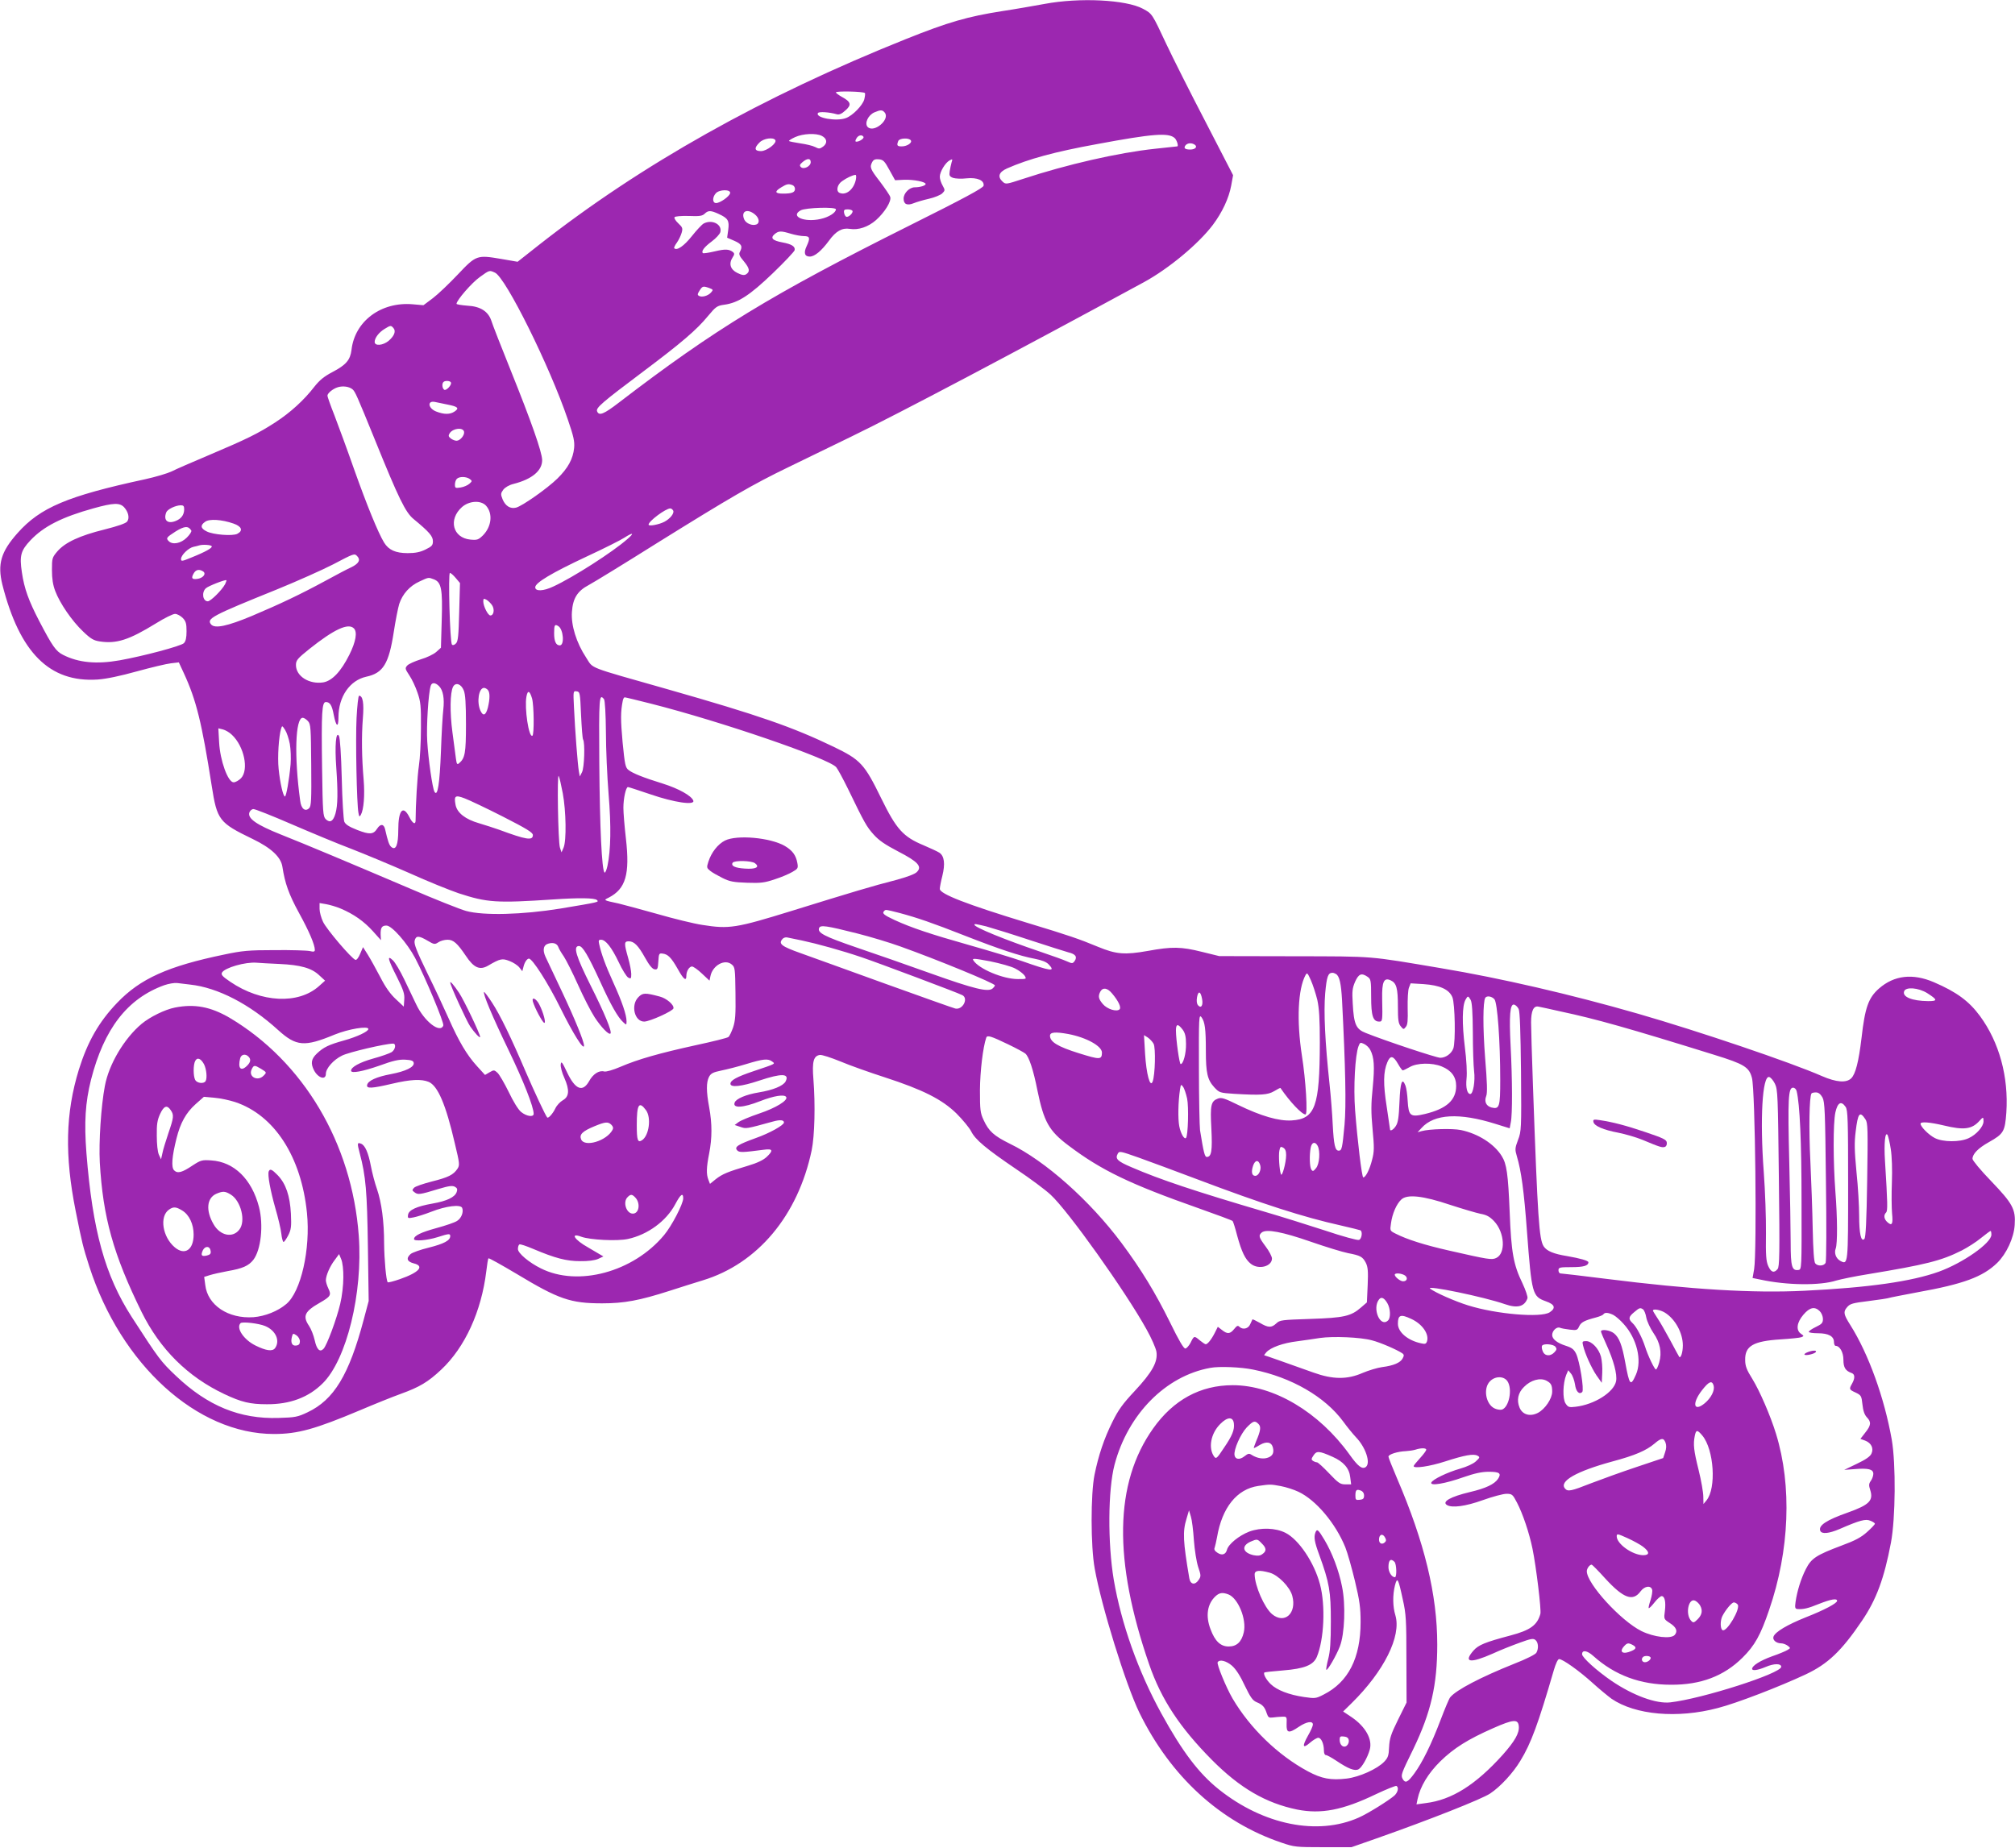 <?xml version="1.0" standalone="no"?>
<!DOCTYPE svg PUBLIC "-//W3C//DTD SVG 20010904//EN"
 "http://www.w3.org/TR/2001/REC-SVG-20010904/DTD/svg10.dtd">
<svg version="1.0" xmlns="http://www.w3.org/2000/svg"
 width="1280pt" height="1174pt" viewBox="0 0 1280 1174"
 preserveAspectRatio="xMidYMid meet">
<g transform="translate(0,1174) scale(0.1,-0.1)"
fill="#9c27b0" stroke="none">
<path d="M6635 11715 c-66 -12 -185 -33 -265 -45 -224 -35 -345 -70 -615 -178
-914 -366 -1681 -797 -2334 -1310 l-133 -105 -104 18 c-154 26 -159 25 -276
-99 -54 -57 -125 -125 -158 -150 l-60 -45 -69 6 c-200 17 -367 -107 -388 -289
-8 -65 -34 -96 -122 -142 -53 -28 -81 -51 -115 -94 -64 -83 -151 -163 -247
-225 -109 -71 -183 -107 -419 -207 -107 -45 -215 -92 -240 -105 -25 -12 -101
-35 -170 -50 -491 -106 -664 -179 -808 -341 -106 -119 -129 -197 -97 -328 110
-433 300 -623 605 -603 56 4 142 22 250 52 91 25 188 48 215 51 l51 6 32 -69
c79 -171 114 -314 177 -716 34 -218 47 -234 260 -337 118 -57 180 -115 189
-177 16 -104 40 -173 105 -292 65 -118 101 -203 101 -236 0 -11 -8 -13 -32 -7
-18 4 -118 7 -223 6 -166 0 -207 -4 -320 -28 -358 -74 -534 -153 -681 -307
-117 -122 -188 -248 -243 -424 -85 -276 -91 -546 -20 -900 41 -205 46 -224 86
-350 201 -625 685 -1065 1173 -1065 152 0 262 31 545 150 94 40 211 87 261
105 119 43 173 75 257 154 151 142 255 370 286 624 5 43 11 81 14 83 3 3 83
-42 179 -99 267 -161 342 -187 543 -187 140 0 237 18 430 80 72 23 165 53 209
66 349 106 605 412 692 826 19 92 24 290 11 453 -9 111 1 147 41 153 13 2 71
-17 130 -41 59 -25 186 -70 282 -101 243 -79 364 -140 456 -230 39 -39 81 -90
93 -113 26 -53 94 -110 290 -243 85 -57 182 -129 215 -160 111 -102 475 -613
609 -855 31 -55 59 -119 63 -142 10 -64 -26 -130 -138 -250 -76 -81 -104 -120
-141 -195 -54 -108 -89 -214 -114 -336 -25 -122 -25 -456 1 -597 42 -237 197
-737 284 -916 199 -406 514 -694 902 -825 81 -28 93 -29 265 -29 l180 0 160
56 c335 118 667 249 721 285 65 43 146 131 192 208 68 111 113 234 212 574 12
42 26 72 34 72 23 0 128 -75 211 -150 44 -40 99 -85 122 -102 151 -103 418
-127 675 -59 121 31 395 137 559 214 140 66 227 148 358 342 90 133 140 267
183 495 29 153 32 500 5 655 -47 265 -147 543 -263 727 -43 68 -46 84 -21 113
19 23 35 27 140 40 65 8 121 17 125 19 4 2 85 18 181 36 295 53 416 98 508
187 59 58 106 159 111 241 7 100 -13 136 -150 279 -66 68 -118 131 -118 141 0
31 36 68 104 106 94 53 102 67 111 188 15 227 -45 447 -168 614 -70 95 -150
153 -292 214 -135 58 -253 44 -349 -40 -67 -59 -89 -120 -111 -315 -18 -150
-38 -228 -65 -255 -31 -31 -95 -26 -187 14 -198 87 -783 285 -1168 396 -427
123 -873 226 -1250 289 -469 79 -414 75 -935 76 l-475 1 -110 27 c-132 33
-190 34 -343 6 -147 -26 -201 -22 -317 26 -118 49 -187 73 -445 151 -391 119
-560 185 -560 217 0 10 7 47 16 82 19 77 13 127 -19 148 -12 8 -58 29 -100 47
-130 54 -173 102 -269 298 -107 219 -131 245 -303 328 -262 126 -475 200
-1050 364 -528 150 -473 129 -522 203 -62 94 -96 205 -90 289 6 87 34 133 108
172 30 16 226 136 436 268 463 288 605 371 833 481 96 47 274 133 395 192 304
147 1062 548 1861 982 158 86 348 244 439 365 59 79 101 168 116 249 l12 66
-175 339 c-97 186 -209 409 -249 494 -91 194 -89 192 -148 224 -107 58 -403
73 -626 31z m-1141 -566 c3 -3 1 -21 -4 -41 -11 -38 -73 -102 -116 -118 -60
-23 -197 1 -178 32 7 10 72 6 120 -8 16 -4 31 3 55 25 40 35 35 54 -24 86 -20
11 -37 24 -37 28 0 10 175 6 184 -4z m126 -124 c36 -44 -68 -131 -108 -92 -22
23 2 75 42 93 40 17 51 17 66 -1z m-400 -148 c34 -17 38 -46 9 -68 -21 -15
-26 -16 -51 -3 -15 8 -57 18 -93 23 -37 6 -70 12 -73 15 -2 3 15 14 39 25 51
23 133 26 169 8z m2242 -14 c14 -13 26 -53 16 -53 -2 0 -65 -7 -140 -15 -234
-25 -559 -99 -841 -192 -104 -34 -108 -35 -127 -18 -35 32 -26 61 27 85 136
60 304 106 574 155 354 66 452 73 491 38z m-1977 8 c6 -10 -25 -31 -45 -31 -8
0 -8 6 0 20 11 21 35 27 45 11z m-560 -21 c12 -19 -54 -70 -91 -70 -42 0 -45
20 -9 55 25 26 88 35 100 15z m861 -2 c10 -15 -24 -38 -58 -38 -29 0 -33 6
-22 34 7 19 69 22 80 4z m1803 -27 c20 -13 4 -31 -28 -31 -34 0 -44 9 -30 27
13 15 38 17 58 4z m-2439 -111 c0 -27 -45 -49 -63 -31 -9 10 -7 16 12 32 30
25 51 24 51 -1z m500 -50 l36 -65 58 3 c60 2 136 -13 136 -27 0 -10 -35 -21
-69 -21 -34 0 -71 -37 -71 -72 0 -35 22 -46 64 -29 17 7 60 20 96 28 36 8 74
24 85 34 19 19 19 21 3 50 -10 17 -18 42 -18 56 0 32 35 89 62 104 19 10 20 9
13 -12 -4 -13 -9 -39 -12 -56 -4 -28 -2 -34 21 -43 15 -5 53 -7 86 -3 68 7
114 -13 108 -47 -2 -14 -124 -80 -473 -254 -874 -437 -1235 -657 -1844 -1124
-95 -73 -126 -86 -138 -55 -9 22 31 56 292 252 245 184 340 265 413 354 49 59
58 65 102 71 89 12 162 59 309 200 75 72 137 138 139 147 4 23 -18 38 -78 49
-64 12 -78 28 -49 53 26 21 40 21 103 2 27 -8 64 -15 83 -15 38 0 41 -12 17
-64 -20 -42 -13 -66 20 -66 31 0 74 36 122 101 44 61 84 83 132 75 55 -9 117
12 167 56 55 49 99 120 90 147 -3 11 -33 54 -65 97 -62 80 -67 92 -49 125 8
15 19 19 42 17 28 -3 36 -11 67 -68z m-213 -60 c-13 -62 -60 -102 -102 -86
-26 9 -18 53 14 75 29 21 68 39 85 40 5 1 6 -12 3 -29z m-403 -36 c9 -3 16
-14 16 -24 0 -22 -19 -30 -76 -30 -52 0 -56 13 -11 40 34 21 46 24 71 14z
m-396 -51 c-4 -21 -64 -63 -89 -63 -24 0 -25 36 -2 62 22 25 96 26 91 1z m672
-103 c0 -21 -46 -50 -97 -61 -104 -24 -197 17 -126 55 32 17 223 23 223 6z
m105 -9 c7 -12 -24 -43 -39 -38 -6 2 -12 13 -14 25 -3 18 2 22 22 22 14 0 27
-4 31 -9z m-850 -20 c59 -27 69 -42 61 -101 l-7 -50 46 -20 c46 -20 54 -35 35
-70 -8 -15 -3 -27 26 -61 36 -44 40 -65 13 -82 -12 -7 -27 -5 -55 9 -45 22
-56 59 -30 99 12 18 12 25 3 33 -26 20 -50 21 -117 5 -38 -9 -72 -14 -75 -11
-12 12 9 39 56 74 27 20 52 47 55 60 12 49 -53 82 -106 54 -11 -6 -45 -42 -75
-80 -50 -63 -95 -94 -112 -77 -3 3 5 20 17 36 12 17 25 45 30 62 8 28 6 35
-21 60 -17 16 -28 33 -24 39 4 6 40 9 90 8 69 -3 87 0 102 15 22 21 38 21 88
-2z m229 -2 c29 -23 34 -56 11 -65 -26 -10 -65 6 -77 31 -23 52 17 73 66 34z
m-1650 -371 c68 -30 348 -594 463 -933 37 -108 44 -139 40 -181 -7 -70 -39
-128 -106 -194 -64 -63 -225 -176 -263 -185 -36 -9 -67 10 -85 52 -13 33 -13
38 4 62 12 15 37 30 66 37 118 30 182 85 181 152 -2 53 -68 241 -199 567 -62
154 -118 297 -124 318 -20 59 -70 91 -152 95 -38 3 -69 8 -69 12 0 22 98 135
148 170 62 45 61 44 96 28z m1362 -98 c25 -10 26 -11 10 -29 -19 -21 -59 -32
-77 -20 -10 6 -8 13 5 33 18 29 23 30 62 16z m-2006 -255 c16 -19 5 -49 -31
-80 -36 -30 -89 -35 -89 -7 0 25 27 61 64 83 37 23 40 23 56 4z m364 -344 c9
-14 -29 -55 -42 -47 -13 8 -16 39 -5 49 9 10 41 9 47 -2z m-625 -44 c17 -14
29 -42 141 -317 153 -378 196 -466 248 -508 97 -80 122 -108 122 -140 0 -26
-6 -33 -47 -53 -34 -17 -66 -23 -113 -23 -77 0 -121 20 -150 67 -38 62 -110
239 -190 464 -44 126 -101 280 -125 343 -25 63 -45 120 -45 126 0 16 34 44 66
54 33 10 72 4 93 -13z m603 -97 c67 -13 77 -23 46 -44 -29 -20 -67 -20 -118 0
-52 21 -57 72 -5 60 11 -2 46 -10 77 -16z m106 -173 c4 -22 -25 -57 -48 -57
-9 0 -25 6 -36 14 -15 12 -17 18 -8 33 21 33 86 40 92 10z m36 -300 c16 -12
16 -14 -2 -30 -11 -10 -36 -21 -56 -24 -33 -5 -36 -4 -36 19 0 13 5 29 12 36
16 16 60 15 82 -1z m103 -169 c45 -50 36 -133 -19 -189 -29 -28 -36 -31 -80
-27 -112 11 -142 128 -53 207 46 40 119 44 152 9z m-2299 -10 c28 -31 36 -69
20 -91 -9 -12 -58 -29 -145 -51 -158 -39 -249 -82 -298 -138 -34 -40 -35 -45
-35 -119 0 -55 6 -95 21 -134 29 -77 106 -190 177 -257 49 -47 67 -57 106 -63
106 -16 185 9 357 115 53 33 107 60 121 60 13 0 35 -12 49 -26 20 -21 24 -36
24 -84 0 -42 -5 -64 -17 -76 -17 -18 -257 -82 -408 -109 -148 -26 -262 -15
-360 35 -45 23 -67 54 -151 215 -67 129 -95 206 -110 309 -16 106 -7 138 54
203 84 89 200 148 402 204 126 35 165 36 193 7z m382 -15 c-1 -35 -19 -59 -55
-73 -51 -20 -78 5 -59 55 8 20 58 44 92 45 18 0 22 -5 22 -27z m3107 -8 c6
-18 -21 -51 -57 -70 -35 -18 -100 -30 -100 -18 0 22 109 103 138 103 7 0 15
-7 19 -15z m-2794 -81 c52 -18 63 -45 25 -65 -29 -16 -155 -6 -195 15 -39 19
-42 39 -10 61 26 20 105 15 180 -11z m-268 -44 c4 -6 -9 -26 -28 -45 -37 -37
-90 -48 -115 -23 -19 19 -15 24 44 62 57 35 80 36 99 6z m2770 -55 c-93 -82
-344 -243 -470 -301 -63 -30 -115 -32 -115 -5 0 29 104 91 328 196 110 51 217
105 238 119 56 36 66 31 19 -9z m-2640 -45 c6 -10 -37 -35 -132 -73 -58 -24
-63 -24 -63 -8 0 24 47 70 79 77 14 3 31 7 36 9 22 7 74 4 80 -5z m923 -62
c24 -24 13 -47 -35 -71 -27 -12 -102 -52 -168 -88 -155 -84 -285 -146 -465
-222 -156 -65 -235 -82 -259 -54 -30 37 1 54 417 222 130 53 291 125 357 159
133 70 136 71 153 54z m-978 -98 c23 -15 -1 -44 -39 -48 -33 -4 -38 6 -19 38
14 22 34 25 58 10z m1605 -42 l27 -32 -5 -184 c-4 -151 -7 -187 -21 -200 -10
-10 -19 -13 -25 -7 -13 14 -25 455 -13 455 6 0 22 -14 37 -32z m-140 -8 c49
-18 57 -62 51 -259 l-5 -176 -30 -27 c-17 -15 -61 -36 -99 -47 -38 -12 -76
-29 -85 -39 -15 -17 -14 -21 13 -62 17 -25 40 -74 52 -110 20 -57 23 -84 22
-225 0 -88 -6 -196 -13 -240 -10 -64 -21 -255 -21 -347 0 -30 -19 -20 -40 22
-40 78 -70 43 -70 -82 0 -95 -15 -133 -44 -109 -14 12 -22 35 -40 114 -8 33
-29 35 -50 3 -24 -38 -48 -39 -126 -9 -53 21 -75 35 -83 53 -5 14 -13 138 -16
275 -4 154 -11 258 -18 270 -19 33 -27 -63 -17 -199 11 -159 10 -242 -5 -294
-14 -50 -35 -62 -62 -36 -17 18 -19 41 -23 324 -5 357 -1 420 24 420 26 0 39
-21 50 -81 15 -77 30 -85 30 -16 0 131 72 235 177 258 107 23 143 82 174 282
11 72 27 154 35 180 21 64 67 115 129 143 58 27 56 27 90 14z m-1325 -31 c-21
-39 -92 -109 -110 -109 -32 0 -41 57 -12 83 15 14 122 56 130 51 2 -1 -2 -12
-8 -25z m1696 -134 c17 -26 11 -65 -11 -65 -15 0 -45 59 -45 89 0 19 3 20 20
11 11 -6 27 -22 36 -35z m421 -133 c32 -20 40 -122 9 -122 -24 0 -36 25 -36
77 0 53 4 60 27 45z m-1299 -14 c23 -23 13 -84 -29 -168 -53 -106 -109 -165
-165 -175 -90 -14 -174 39 -174 110 0 30 9 41 85 102 157 125 247 167 283 131z
m541 -367 c26 -26 35 -79 27 -149 -4 -32 -11 -151 -15 -267 -8 -204 -21 -290
-41 -255 -13 23 -39 204 -46 320 -6 94 7 305 22 353 7 23 29 22 53 -2z m157
-27 c10 -24 14 -83 14 -214 0 -185 -6 -217 -44 -249 -12 -10 -15 -6 -20 31 -3
24 -13 98 -22 166 -17 128 -15 252 4 289 16 30 51 19 68 -23z m152 4 c15 -15
15 -56 1 -114 -13 -49 -30 -56 -47 -19 -25 55 -11 145 23 145 6 0 16 -5 23
-12z m282 -56 c12 -44 14 -229 2 -236 -23 -14 -51 175 -38 248 8 44 21 39 36
-12z m311 -103 c4 -81 9 -151 13 -157 13 -21 8 -180 -7 -208 l-14 -27 -6 34
c-7 39 -24 254 -31 407 -5 102 -5 103 17 100 21 -3 22 -8 28 -149z m146 99 c6
-8 11 -96 12 -208 0 -107 8 -285 17 -395 17 -204 14 -356 -7 -455 -6 -28 -15
-48 -19 -43 -17 17 -30 284 -33 691 -3 424 -1 449 30 410z m297 -28 c446 -113
1130 -348 1178 -404 10 -12 43 -73 74 -136 106 -219 119 -242 164 -292 34 -38
73 -64 155 -107 126 -65 155 -96 119 -131 -12 -13 -64 -32 -134 -51 -145 -37
-278 -77 -665 -197 -350 -108 -393 -115 -563 -88 -54 8 -184 40 -288 70 -104
29 -214 59 -244 66 -99 21 -97 21 -64 37 109 56 136 148 110 376 -9 77 -16
164 -16 195 0 60 16 132 29 132 4 0 68 -21 142 -46 151 -52 285 -72 273 -40
-12 31 -93 76 -191 107 -129 40 -193 66 -220 87 -20 15 -24 33 -38 176 -13
144 -13 194 1 264 2 12 8 22 12 22 5 0 79 -18 166 -40z m-2178 -111 c18 -19
19 -41 21 -280 2 -222 0 -260 -13 -273 -25 -25 -51 -4 -57 46 -39 283 -31 528
16 528 8 0 22 -9 33 -21z m-115 -145 c6 -33 8 -90 5 -129 -9 -101 -28 -205
-36 -205 -11 0 -31 85 -40 175 -8 75 1 209 16 257 6 19 7 19 25 -9 11 -17 24
-57 30 -89z m-368 58 c78 -73 109 -222 58 -276 -14 -14 -35 -26 -47 -26 -36 0
-86 138 -92 254 l-5 89 29 -7 c16 -4 42 -19 57 -34z m2102 -372 c21 -113 24
-301 5 -345 l-13 -30 -10 30 c-12 36 -19 477 -8 455 5 -8 16 -58 26 -110z
m-380 -148 c151 -77 190 -101 190 -117 0 -37 -42 -30 -215 34 -30 11 -88 29
-127 41 -87 25 -139 66 -149 116 -11 59 -3 65 58 42 29 -11 139 -63 243 -116z
m-1343 -48 c123 -53 293 -124 378 -156 85 -33 251 -102 369 -154 117 -53 259
-110 315 -129 181 -59 238 -63 601 -39 161 11 263 10 277 -4 13 -13 19 -12
-232 -54 -241 -39 -488 -46 -600 -15 -36 10 -198 74 -360 144 -390 166 -644
273 -815 341 -155 62 -213 102 -201 140 4 12 16 22 26 22 11 0 120 -43 242
-96z m312 -536 c83 -35 148 -81 204 -143 l52 -58 -2 35 c-1 44 7 58 37 58 34
0 131 -110 182 -206 64 -122 186 -413 179 -429 -20 -53 -122 27 -173 136 -17
35 -51 107 -76 159 -25 52 -57 106 -71 119 -39 37 -33 9 25 -105 42 -84 50
-108 47 -145 l-3 -44 -50 47 c-35 32 -67 77 -99 140 -27 51 -62 115 -79 142
l-31 49 -18 -42 c-10 -25 -23 -41 -30 -39 -25 8 -185 196 -206 242 -12 25 -22
62 -22 82 l0 37 41 -7 c23 -4 65 -16 93 -28z m3550 -28 c112 -30 206 -62 417
-145 217 -85 350 -129 442 -146 46 -9 74 -20 89 -36 45 -48 16 -44 -172 22
-58 20 -206 65 -330 100 -251 71 -370 111 -477 160 -69 32 -82 43 -66 58 9 10
10 9 97 -13z m550 -85 c33 -9 156 -47 271 -85 116 -38 229 -74 251 -80 47 -11
59 -29 40 -56 -12 -16 -16 -16 -47 -2 -19 9 -97 37 -174 63 -219 74 -415 154
-415 170 0 7 6 6 74 -10z m-819 -45 c83 -21 206 -58 275 -83 235 -84 600 -234
600 -247 0 -4 -7 -13 -15 -20 -29 -24 -118 -2 -390 95 -148 53 -362 128 -475
166 -204 70 -248 93 -237 123 8 21 44 16 242 -34z m-2729 -46 c42 -25 46 -25
69 -10 13 9 39 16 58 16 37 0 62 -22 116 -102 51 -77 89 -93 141 -63 77 45 90
48 136 30 24 -9 52 -27 63 -41 l19 -24 7 27 c7 30 23 53 35 53 22 0 121 -154
200 -314 80 -162 149 -272 150 -239 0 27 -58 169 -140 343 -48 102 -95 202
-105 222 -20 44 -13 76 21 84 31 8 53 -1 61 -23 3 -10 19 -37 35 -60 15 -23
56 -104 90 -180 34 -76 81 -168 105 -205 42 -64 90 -114 101 -104 11 12 -39
132 -125 303 -95 190 -114 253 -75 253 23 0 58 -59 136 -229 67 -147 111 -225
146 -256 19 -18 20 -17 20 7 0 40 -28 123 -84 246 -50 110 -76 181 -90 245 -5
22 -3 27 12 27 29 0 67 -48 112 -142 22 -48 50 -92 60 -98 18 -10 20 -7 20 22
0 18 -9 65 -20 103 -26 92 -26 105 4 105 34 0 60 -26 104 -105 26 -47 46 -71
60 -73 19 -3 21 3 24 50 3 50 5 53 27 50 34 -4 55 -25 97 -99 36 -65 54 -79
54 -42 0 29 18 59 36 59 8 0 37 -20 63 -45 l48 -45 6 29 c14 68 91 111 135 74
21 -17 22 -26 24 -183 2 -136 -1 -174 -15 -217 -10 -28 -23 -56 -30 -61 -7 -6
-100 -29 -207 -52 -232 -51 -366 -89 -478 -137 -49 -21 -91 -33 -104 -30 -32
9 -71 -16 -96 -62 -41 -72 -88 -53 -140 57 -31 66 -37 73 -40 50 -2 -15 8 -54
23 -86 34 -77 31 -119 -10 -142 -16 -9 -38 -32 -47 -51 -16 -34 -45 -66 -52
-58 -11 12 -81 162 -136 289 -94 220 -162 360 -214 440 -26 40 -49 70 -51 68
-9 -9 53 -157 155 -368 96 -199 160 -362 160 -406 0 -23 -46 -16 -80 12 -19
16 -50 67 -79 128 -27 55 -59 110 -71 121 -20 18 -23 19 -50 3 l-29 -17 -51
56 c-64 70 -116 158 -180 303 -28 63 -89 194 -137 291 -67 138 -84 182 -79
203 8 33 26 33 82 0z m2379 1 c94 -20 254 -64 380 -107 101 -34 610 -225 638
-240 41 -21 2 -96 -45 -85 -13 3 -212 74 -443 157 -231 84 -474 171 -540 195
-121 43 -141 59 -115 89 6 8 18 12 28 11 9 -2 53 -11 97 -20z m1354 -178 c24
-12 50 -32 59 -44 14 -23 14 -23 -42 -23 -95 0 -249 65 -283 119 -9 14 4 13
106 -6 64 -13 136 -33 160 -46z m-4674 29 c134 -6 205 -26 253 -72 l37 -34
-39 -35 c-131 -117 -367 -105 -562 27 -50 34 -61 45 -54 59 17 31 149 69 220
63 19 -2 85 -5 145 -8z m6593 -228 c12 -56 16 -121 16 -273 -1 -405 -29 -484
-179 -493 -81 -5 -193 27 -341 99 -85 42 -105 48 -127 40 -45 -17 -50 -41 -42
-191 7 -140 1 -180 -29 -180 -13 0 -20 27 -43 170 -3 25 -7 201 -7 392 -1 325
0 346 16 326 22 -30 28 -73 28 -213 0 -142 10 -185 54 -233 32 -34 35 -35 127
-41 169 -10 212 -7 253 17 21 13 39 22 40 20 60 -88 136 -168 159 -168 15 0 2
217 -23 375 -34 222 -25 421 23 510 10 18 13 15 34 -32 13 -29 31 -85 41 -125z
m119 164 c22 -14 32 -60 38 -164 22 -427 27 -671 16 -793 -14 -149 -17 -165
-37 -165 -23 0 -31 35 -38 165 -3 66 -12 181 -20 255 -29 270 -38 460 -28 579
10 109 18 131 47 131 6 0 15 -4 22 -8z m201 -18 c20 -14 22 -23 22 -127 0
-121 12 -157 51 -157 21 0 22 3 19 145 -2 108 11 137 54 117 37 -17 46 -49 46
-167 0 -84 3 -107 18 -125 17 -21 19 -21 32 -4 12 13 14 42 12 119 -1 57 2
115 8 130 l11 28 82 -5 c103 -7 162 -33 183 -83 17 -41 21 -286 6 -326 -13
-34 -49 -59 -83 -59 -24 0 -347 107 -474 158 -61 24 -75 54 -82 188 -5 77 -2
97 15 137 23 51 41 58 80 31z m-7480 -49 c175 -19 378 -124 559 -289 115 -104
167 -108 358 -29 88 36 215 57 215 36 0 -16 -72 -50 -155 -73 -97 -27 -130
-43 -172 -83 -36 -34 -41 -62 -18 -107 26 -49 75 -64 75 -22 0 35 49 90 103
116 44 22 276 76 324 76 21 0 15 -38 -9 -54 -13 -8 -66 -27 -118 -41 -85 -24
-140 -54 -140 -77 0 -19 74 -5 180 32 87 32 125 40 164 38 39 -2 52 -7 54 -20
5 -27 -51 -54 -146 -72 -91 -17 -145 -42 -150 -69 -5 -24 30 -22 158 8 119 28
186 31 233 12 58 -25 109 -143 166 -390 31 -129 32 -139 17 -162 -26 -39 -59
-55 -163 -81 -54 -14 -105 -31 -113 -40 -13 -14 -13 -17 4 -29 21 -16 32 -15
153 22 64 19 85 22 102 14 16 -9 18 -16 12 -34 -12 -33 -62 -57 -153 -73 -102
-18 -152 -41 -156 -72 -3 -22 -1 -23 35 -16 21 4 72 20 113 36 94 37 187 48
196 24 10 -26 -5 -65 -32 -82 -14 -10 -73 -30 -132 -46 -98 -27 -142 -48 -142
-70 0 -15 84 -8 148 12 75 24 82 24 82 7 0 -28 -41 -49 -136 -73 -54 -13 -106
-32 -116 -41 -30 -27 -22 -48 20 -59 70 -17 36 -57 -87 -100 -40 -14 -75 -23
-78 -20 -10 10 -22 144 -23 246 0 140 -16 260 -45 345 -14 39 -31 105 -39 147
-16 85 -37 132 -62 142 -25 10 -26 4 -9 -60 39 -146 47 -245 52 -594 l5 -345
-32 -120 c-93 -350 -189 -508 -356 -587 -63 -30 -79 -33 -184 -36 -246 -8
-451 76 -652 267 -97 92 -109 108 -281 374 -170 264 -249 549 -288 1042 -15
195 -7 321 29 465 83 325 231 516 465 601 29 10 66 16 82 14 17 -2 54 -7 83
-10z m5856 -56 c40 -47 60 -89 48 -101 -18 -18 -79 1 -106 33 -28 33 -32 50
-16 80 16 28 45 23 74 -12z m5178 2 c67 -43 68 -51 6 -51 -102 1 -166 27 -152
63 11 29 91 22 146 -12z m-4606 -37 c8 -41 -6 -63 -26 -40 -8 10 -10 28 -6 51
8 43 23 38 32 -11z m1706 -6 c9 -16 13 -77 14 -208 0 -102 4 -212 8 -245 8
-62 -6 -145 -24 -145 -20 0 -30 40 -24 98 4 36 0 117 -11 202 -18 147 -17 259
4 298 15 27 17 27 33 0z m151 4 c19 -21 37 -263 37 -513 0 -171 -5 -187 -55
-175 -34 9 -48 37 -34 73 8 20 6 85 -7 243 -15 194 -14 355 1 381 10 15 41 10
58 -9z m154 -62 c8 -17 12 -138 15 -400 3 -364 2 -377 -19 -432 -20 -53 -20
-61 -7 -105 27 -90 45 -218 64 -478 30 -397 34 -411 120 -442 57 -20 65 -43
24 -70 -56 -36 -339 -12 -518 44 -84 26 -208 81 -241 106 -33 26 346 -53 474
-98 80 -28 125 -16 144 37 3 9 -11 51 -32 96 -57 117 -71 195 -81 452 -10 243
-19 305 -50 355 -48 78 -150 143 -260 166 -54 11 -200 7 -250 -7 l-25 -7 25
27 c81 90 241 98 470 26 l90 -28 7 37 c11 48 10 275 -1 486 -10 194 -4 268 22
263 9 -2 22 -14 29 -28z m268 -16 c222 -47 434 -107 974 -275 191 -59 222 -78
240 -147 21 -78 32 -1100 14 -1214 l-10 -57 49 -10 c169 -37 381 -39 483 -6
28 8 118 27 200 40 368 61 466 85 597 151 37 19 92 54 122 79 31 25 58 45 61
45 3 0 5 -11 5 -24 0 -53 -180 -179 -334 -235 -173 -62 -443 -101 -854 -121
-326 -16 -713 7 -1262 76 -151 19 -280 34 -287 34 -7 0 -13 9 -13 20 0 18 7
20 83 20 77 0 107 9 107 31 0 10 -53 25 -134 39 -87 14 -130 32 -150 62 -29
45 -38 173 -68 1018 -7 190 -12 372 -12 405 0 74 16 107 47 100 12 -2 76 -16
142 -31z m-2401 -117 c14 -20 20 -43 20 -89 1 -60 -17 -128 -34 -128 -8 0 -30
155 -30 214 0 43 13 44 44 3z m-728 -26 c116 -22 214 -77 214 -118 -1 -46 -12
-46 -147 -4 -134 42 -183 72 -183 111 0 23 33 26 116 11z m-381 -66 c50 -24
98 -50 108 -58 23 -19 51 -102 77 -234 41 -199 73 -257 197 -350 209 -158 390
-245 827 -399 116 -41 213 -77 216 -81 4 -5 17 -46 29 -93 28 -102 51 -151 87
-179 49 -39 134 -17 134 34 0 12 -18 47 -40 76 -44 59 -47 70 -25 89 29 24
132 4 313 -59 95 -33 200 -65 235 -72 79 -15 93 -23 113 -61 13 -26 16 -53 12
-142 l-5 -110 -37 -32 c-64 -56 -109 -66 -323 -73 -180 -6 -193 -7 -215 -28
-31 -29 -51 -29 -105 3 -25 14 -46 24 -47 22 -1 -1 -7 -15 -14 -30 -12 -30
-48 -38 -70 -16 -9 9 -16 5 -32 -15 -26 -32 -43 -34 -78 -6 l-26 20 -19 -38
c-21 -42 -46 -73 -58 -73 -4 0 -22 12 -39 26 -34 29 -35 29 -58 -18 -10 -18
-24 -34 -32 -35 -10 -2 -41 50 -97 165 -94 190 -182 335 -309 506 -201 269
-484 521 -709 630 -101 50 -134 79 -167 151 -21 45 -23 64 -23 190 1 121 19
271 40 333 6 17 28 11 140 -43z m923 4 c14 -26 10 -197 -6 -240 -16 -42 -40
47 -48 176 l-7 119 24 -15 c13 -9 30 -27 37 -40z m1377 -40 c24 -46 28 -104
15 -238 -11 -105 -11 -156 -1 -264 11 -117 11 -142 -3 -195 -15 -61 -41 -112
-56 -112 -9 0 -37 233 -52 428 -11 145 0 349 22 406 9 24 12 25 35 14 15 -7
33 -24 40 -39z m177 -90 c12 -21 25 -39 29 -39 4 0 24 10 44 21 46 27 142 29
203 4 62 -25 92 -66 92 -124 0 -90 -61 -145 -198 -178 -94 -22 -104 -13 -110
84 -2 38 -8 81 -14 96 -21 55 -33 23 -38 -104 -4 -96 -9 -131 -23 -152 -15
-24 -37 -36 -37 -22 0 3 -10 67 -21 143 -23 146 -22 223 4 284 19 46 38 42 69
-13z m-3978 18 c22 -16 29 -13 -117 -62 -107 -36 -147 -58 -147 -80 0 -25 69
-18 183 20 144 48 194 46 167 -6 -16 -28 -79 -54 -170 -69 -80 -13 -144 -40
-153 -64 -15 -38 51 -35 163 9 87 34 153 44 164 26 14 -21 -66 -70 -171 -105
-59 -20 -119 -45 -132 -55 l-24 -18 36 -12 c37 -13 36 -13 207 34 46 13 70 10
70 -6 0 -17 -91 -68 -179 -99 -113 -41 -137 -56 -119 -77 13 -16 34 -15 171 3
57 8 61 -5 16 -47 -21 -19 -60 -38 -118 -55 -127 -38 -162 -52 -204 -85 l-37
-30 -10 26 c-14 36 -13 77 5 168 19 98 19 188 0 292 -19 102 -19 159 -1 194
12 22 25 29 78 40 35 7 106 25 158 41 108 33 138 36 164 17z m6371 -142 c18
-38 19 -71 25 -600 6 -485 4 -562 -8 -577 -23 -28 -42 -21 -60 20 -13 30 -16
67 -14 207 1 94 -5 269 -14 390 -25 335 -9 611 34 603 10 -2 26 -21 37 -43z
m-3734 -94 c11 -52 6 -237 -7 -250 -11 -12 -34 28 -43 75 -9 48 -7 155 5 234
5 32 7 33 19 16 8 -10 19 -44 26 -75z m3872 47 c20 -83 31 -318 31 -703 1
-429 1 -430 -20 -433 -41 -6 -49 21 -49 172 0 78 -4 310 -9 516 -10 403 -6
470 24 470 10 0 20 -9 23 -22z m164 -40 c15 -29 17 -88 22 -533 4 -275 3 -508
-2 -517 -9 -21 -50 -24 -66 -4 -8 9 -13 83 -16 218 -2 111 -9 307 -15 433 -10
202 -7 405 7 428 2 4 15 7 28 7 17 0 29 -10 42 -32z m147 -60 c14 -20 16 -83
16 -494 0 -509 0 -511 -50 -484 -27 15 -40 49 -29 78 12 32 11 198 -2 362 -14
187 -15 433 0 503 14 63 37 76 65 35z m-7621 -20 c36 -48 20 -163 -25 -192
-27 -17 -33 0 -33 97 0 131 14 154 58 95z m7747 -59 c15 -22 16 -60 11 -386
-4 -263 -9 -365 -18 -374 -21 -21 -33 34 -33 149 0 59 -7 183 -17 277 -13 137
-14 186 -5 257 14 118 26 132 62 77z m750 -13 c0 -33 -46 -85 -95 -107 -56
-26 -163 -25 -214 1 -38 19 -91 72 -91 91 0 15 59 10 148 -11 128 -31 178 -24
226 29 24 27 26 26 26 -3z m-8716 -22 c11 -11 13 -21 7 -32 -38 -71 -180 -113
-200 -59 -12 30 10 51 85 82 70 29 87 30 108 9z m8127 -155 c7 -43 10 -130 7
-209 -3 -74 -2 -163 1 -198 7 -69 0 -83 -30 -56 -21 19 -25 44 -8 61 11 11 10
56 -7 330 -7 109 1 189 17 162 4 -9 14 -49 20 -90z m-3641 22 c18 -34 12 -116
-10 -142 -17 -21 -21 -22 -30 -9 -11 17 -13 92 -4 139 7 35 28 41 44 12z
m-200 -59 c0 -48 -26 -142 -33 -122 -10 27 -16 121 -10 150 5 25 8 28 24 19
13 -7 19 -21 19 -47z m-570 -152 c426 -161 679 -242 916 -295 65 -15 122 -29
126 -31 15 -9 8 -55 -9 -61 -9 -4 -104 22 -217 60 -111 36 -280 89 -376 117
-448 132 -668 205 -853 285 -89 38 -104 53 -87 85 10 19 16 17 133 -24 67 -24
232 -85 367 -136z m406 85 c7 -28 -11 -65 -32 -65 -22 0 -27 25 -14 64 13 39
36 40 46 1z m-3972 -201 c36 -35 27 -104 -14 -104 -41 0 -65 73 -34 104 19 20
29 20 48 0z m306 -7 c0 -35 -73 -176 -122 -234 -196 -235 -547 -329 -782 -211
-77 38 -146 97 -146 123 0 13 4 26 9 29 5 4 45 -10 90 -29 137 -58 209 -77
296 -77 50 -1 93 5 114 14 l34 16 -24 14 c-13 8 -46 27 -73 43 -88 49 -117 96
-43 68 55 -20 228 -29 296 -14 125 27 243 113 300 220 34 64 51 77 51 38z
m4874 -42 c77 -25 162 -50 190 -56 40 -7 59 -18 87 -47 68 -72 75 -206 13
-234 -28 -13 -48 -10 -298 47 -159 36 -268 71 -339 107 -38 19 -38 19 -31 66
8 61 35 123 65 151 37 36 138 25 313 -34z m-289 -448 c20 -15 13 -37 -12 -37
-18 0 -53 28 -53 42 0 13 44 9 65 -5z m-112 -176 c20 -34 22 -92 5 -109 -50
-50 -104 77 -57 134 14 17 32 9 52 -25z m1624 -39 c7 -5 17 -28 21 -53 5 -24
25 -68 45 -97 43 -62 55 -124 37 -187 -7 -25 -16 -45 -21 -45 -9 0 -51 88 -69
145 -19 59 -55 127 -79 149 -28 26 -27 40 10 70 33 28 38 30 56 18z m1123 -12
c11 -11 20 -33 20 -49 0 -25 -7 -33 -45 -51 -25 -12 -45 -26 -45 -31 0 -5 26
-9 58 -9 67 0 102 -19 102 -56 0 -13 5 -24 10 -24 27 0 50 -41 50 -88 0 -50
13 -71 53 -85 21 -8 21 -33 2 -67 -20 -35 -19 -38 23 -57 35 -17 37 -21 43
-76 4 -39 13 -65 28 -81 29 -30 27 -51 -10 -97 l-31 -40 30 -11 c39 -15 56
-49 40 -83 -8 -18 -37 -38 -92 -64 l-81 -39 67 5 c87 7 118 -1 118 -30 0 -12
-7 -33 -16 -45 -13 -18 -13 -29 -4 -57 22 -68 -5 -95 -142 -144 -136 -48 -188
-82 -175 -116 9 -22 54 -18 122 11 129 56 166 66 196 53 16 -6 29 -15 29 -19
0 -5 -22 -28 -50 -53 -38 -34 -75 -54 -162 -86 -162 -61 -192 -81 -227 -150
-31 -61 -55 -139 -65 -208 -5 -36 -3 -43 11 -45 38 -3 68 4 139 33 76 30 114
36 114 19 0 -15 -80 -58 -200 -105 -117 -47 -193 -92 -204 -122 -8 -21 17 -43
49 -43 12 0 30 -7 41 -15 19 -15 19 -15 -1 -27 -11 -7 -56 -26 -100 -41 -74
-27 -125 -59 -125 -79 0 -14 36 -9 86 12 53 23 99 23 99 1 0 -42 -502 -203
-705 -226 -89 -10 -235 43 -372 136 -95 65 -188 149 -188 170 0 29 32 24 71
-11 137 -123 299 -183 494 -183 189 -1 336 55 454 172 78 77 115 144 169 303
130 377 146 788 44 1119 -36 117 -104 273 -150 348 -37 59 -46 83 -46 121 -2
89 51 120 224 131 63 4 123 10 133 14 17 7 17 8 -3 22 -33 23 -26 72 16 121
40 47 72 54 104 22z m-984 -9 c65 -40 114 -129 114 -208 0 -44 -13 -84 -23
-73 -2 3 -28 50 -57 105 -30 55 -66 119 -82 142 -15 23 -28 44 -28 47 0 13 47
5 76 -13z m-327 -15 c15 -8 45 -34 65 -57 84 -92 118 -232 78 -322 -34 -77
-41 -69 -68 78 -20 111 -39 159 -72 185 -25 20 -82 28 -82 11 0 -4 15 -41 34
-82 46 -100 70 -190 62 -233 -13 -70 -137 -149 -257 -163 -42 -5 -48 -3 -64
21 -20 30 -17 128 4 181 l13 30 18 -22 c10 -12 21 -43 25 -68 6 -46 27 -67 46
-48 13 13 -16 195 -39 243 -14 28 -27 38 -64 50 -57 18 -88 43 -88 69 0 27 29
54 49 46 9 -4 37 -9 63 -12 43 -5 48 -4 59 20 12 27 34 38 106 57 23 6 45 15
48 20 9 14 31 12 64 -4z m-1284 -25 c70 -32 114 -96 100 -142 -6 -17 -12 -19
-38 -13 -84 18 -147 71 -147 124 0 57 17 63 85 31z m-250 -136 c55 -14 160
-60 194 -83 10 -8 11 -14 1 -32 -14 -27 -58 -46 -130 -55 -30 -4 -86 -21 -124
-37 -98 -43 -189 -42 -312 2 -168 60 -309 110 -313 110 -2 0 4 9 13 19 28 31
106 59 196 70 47 6 112 16 145 21 83 12 258 5 330 -15z m1165 -40 c10 -13 10
-19 -5 -35 -26 -29 -63 -26 -75 6 -6 14 -8 30 -4 35 9 15 70 10 84 -6z m-1919
-146 c243 -49 455 -172 571 -329 26 -36 63 -81 81 -100 62 -64 95 -163 64
-189 -23 -18 -50 2 -104 78 -194 270 -481 441 -742 441 -206 0 -377 -93 -506
-275 -246 -347 -254 -836 -25 -1499 77 -223 195 -401 399 -607 178 -179 342
-274 541 -315 152 -30 289 -4 499 97 68 32 127 56 132 53 16 -10 9 -40 -13
-61 -37 -32 -168 -114 -227 -140 -261 -116 -604 -47 -887 178 -128 102 -233
240 -367 484 -147 268 -254 569 -302 849 -39 233 -37 571 5 731 85 321 325
564 608 615 56 11 197 5 273 -11z m1615 -74 c33 -50 10 -165 -35 -180 -10 -3
-31 0 -46 7 -57 26 -75 128 -30 173 33 34 88 34 111 0z m247 4 c30 -16 37 -28
37 -70 0 -44 -45 -111 -91 -135 -49 -25 -97 -12 -116 33 -20 48 -10 95 28 132
43 44 103 60 142 40z m1063 -33 c7 -30 -16 -76 -56 -110 -71 -59 -84 -3 -19
81 45 58 65 66 75 29z m-3048 -239 c5 -40 -10 -78 -65 -158 -42 -64 -48 -69
-60 -53 -39 54 -22 147 38 207 46 47 82 48 87 4z m156 -3 c18 -17 14 -44 -15
-111 -10 -24 -16 -43 -14 -43 2 0 20 9 39 21 42 24 73 18 82 -17 8 -33 -1 -53
-31 -64 -29 -11 -68 -5 -102 16 -18 12 -24 11 -47 -7 -31 -25 -60 -21 -64 7
-5 36 38 133 77 175 42 43 52 46 75 23z m2820 -74 c74 -89 90 -335 26 -412
l-19 -23 -1 47 c0 26 -13 102 -30 170 -31 125 -35 162 -24 217 8 39 16 39 48
1z m-234 -45 c6 -17 6 -37 -3 -62 l-12 -36 -170 -57 c-93 -31 -223 -78 -288
-103 -127 -50 -148 -55 -166 -33 -38 46 73 109 300 171 146 39 217 70 269 114
43 37 58 38 70 6z m-1520 -45 c0 -6 -18 -30 -40 -54 -22 -24 -40 -46 -40 -50
0 -17 102 -2 198 29 127 41 183 51 208 37 16 -9 15 -12 -11 -36 -16 -15 -57
-34 -99 -46 -81 -23 -177 -69 -184 -89 -8 -23 90 -6 203 34 72 25 117 35 162
35 69 0 82 -10 59 -45 -23 -34 -77 -60 -179 -84 -122 -29 -179 -61 -146 -82
32 -20 118 -9 229 31 61 22 129 40 149 40 36 0 40 -3 68 -57 36 -69 77 -190
98 -292 23 -112 57 -390 50 -414 -20 -72 -65 -104 -190 -137 -162 -43 -203
-60 -235 -96 -66 -76 -22 -83 123 -19 45 21 121 51 168 68 74 27 89 30 103 18
18 -15 21 -53 6 -80 -5 -11 -65 -41 -142 -71 -210 -84 -368 -166 -406 -213 -7
-8 -34 -73 -61 -144 -59 -155 -115 -269 -167 -340 -42 -57 -57 -64 -74 -34
-12 24 -10 31 69 192 111 231 151 404 151 661 0 316 -81 650 -255 1055 -30 70
-55 133 -55 139 0 15 59 33 110 35 19 1 46 5 60 9 36 12 70 12 70 0z m-595
-45 c70 -31 106 -73 112 -129 l6 -46 -37 0 c-32 0 -44 8 -103 70 -37 39 -71
70 -77 70 -6 0 -17 4 -25 9 -12 8 -12 13 3 35 19 30 36 29 121 -9z m-329 -186
c32 -6 83 -22 112 -36 111 -52 236 -200 298 -353 14 -35 41 -131 61 -214 30
-125 36 -170 36 -261 0 -228 -78 -381 -234 -460 -50 -26 -55 -26 -125 -16 -96
14 -173 44 -212 82 -29 28 -49 65 -40 74 2 2 56 8 119 13 136 11 192 34 214
86 46 110 56 326 20 461 -36 137 -134 284 -219 327 -63 32 -157 35 -230 8 -65
-25 -133 -80 -142 -116 -8 -30 -32 -38 -61 -18 -17 11 -22 21 -17 32 3 9 10
39 15 66 32 189 126 306 262 326 76 11 78 11 143 -1z m529 -60 c0 -19 -6 -25
-27 -27 -25 -3 -28 0 -28 26 0 36 7 43 33 33 14 -5 22 -17 22 -32z m-1081
-284 c5 -64 16 -134 27 -169 18 -53 19 -60 4 -82 -23 -36 -53 -31 -60 9 -40
235 -43 297 -18 378 l16 54 12 -40 c7 -22 15 -89 19 -150z m2853 -41 c43 -33
43 -54 1 -54 -69 1 -168 72 -168 120 0 18 5 17 67 -11 38 -17 83 -42 100 -55z
m-1638 57 c8 -14 7 -22 -4 -31 -17 -14 -35 -5 -35 19 0 34 24 42 39 12z m-784
-36 c30 -29 32 -49 4 -68 -14 -11 -30 -12 -56 -7 -70 16 -79 59 -19 86 42 18
43 18 71 -11z m843 -117 c14 -14 16 -98 3 -98 -20 0 -41 33 -41 64 0 45 14 58
38 34z m1340 -107 c116 -126 175 -147 224 -80 25 33 64 39 73 10 3 -10 -2 -40
-10 -66 -9 -26 -14 -49 -12 -51 3 -3 19 13 37 36 17 22 38 40 45 40 20 0 28
-36 21 -94 -7 -52 -7 -52 31 -77 41 -26 52 -51 32 -75 -23 -28 -133 -15 -212
24 -131 65 -347 301 -347 380 0 18 18 42 31 42 3 0 43 -40 87 -89z m-2133 38
c55 -15 129 -91 144 -147 30 -111 -49 -183 -129 -116 -49 42 -109 179 -110
252 0 26 29 29 95 11z m846 -170 c21 -93 23 -132 23 -379 l1 -276 -54 -109
c-46 -93 -54 -120 -57 -174 -2 -54 -7 -68 -31 -93 -44 -46 -157 -97 -238 -107
-101 -12 -159 -1 -247 46 -191 103 -367 274 -478 462 -42 72 -102 219 -95 231
12 20 55 9 91 -22 25 -22 53 -65 81 -126 37 -76 50 -95 76 -106 37 -15 51 -30
64 -71 9 -26 14 -29 39 -26 16 2 43 5 59 5 29 1 30 0 28 -46 -2 -59 13 -62 78
-18 49 33 89 39 89 14 0 -9 -14 -41 -31 -70 -39 -69 -34 -86 13 -45 20 17 43
31 52 31 19 0 36 -38 36 -81 0 -17 5 -29 13 -29 7 0 36 -16 66 -36 76 -51 117
-67 141 -54 21 11 57 74 71 124 19 66 -27 147 -115 207 l-54 36 55 54 c205
202 316 425 277 557 -17 55 -18 128 -3 189 15 58 21 47 50 -88z m-1108 32 c62
-24 117 -158 98 -241 -14 -61 -45 -90 -96 -90 -51 0 -87 33 -115 109 -33 85
-21 161 31 210 25 23 45 26 82 12z m2997 -71 c17 -31 12 -59 -16 -87 -22 -22
-28 -24 -40 -11 -41 41 -18 152 26 128 11 -6 24 -19 30 -30z m238 7 c21 -25
-70 -179 -96 -163 -15 9 -15 61 -1 89 21 41 60 87 73 87 8 0 18 -6 24 -13z
m-667 -257 c26 -14 24 -25 -6 -38 -55 -25 -83 -8 -48 30 19 21 27 22 54 8z
m112 -77 c11 -10 -13 -33 -34 -33 -18 0 -26 20 -12 33 8 9 38 9 46 0z m-835
-440 c4 -43 -25 -94 -102 -181 -172 -191 -324 -287 -490 -307 l-58 -8 7 34
c17 80 67 163 144 239 87 85 177 141 336 211 129 57 159 59 163 12z m-1080
-89 c2 -11 -4 -27 -13 -34 -20 -17 -45 3 -45 37 0 21 4 24 28 21 18 -2 28 -9
30 -24z"/>
<path d="M2265 7179 c-7 -139 1 -547 12 -603 4 -25 7 -27 15 -13 19 34 26 126
18 223 -12 141 -14 273 -5 390 8 97 0 144 -24 144 -5 0 -12 -64 -16 -141z"/>
<path d="M4605 6400 c-45 -23 -86 -75 -105 -134 -12 -37 -11 -40 11 -58 13
-11 49 -31 79 -46 46 -23 71 -27 156 -30 86 -3 111 0 176 22 41 13 92 35 112
47 35 20 37 24 31 57 -9 49 -31 79 -80 108 -92 53 -304 72 -380 34z m191 -144
c33 -25 5 -39 -65 -34 -62 4 -89 17 -77 37 10 16 119 14 142 -3z"/>
<path d="M2860 5498 c0 -18 104 -245 127 -279 29 -42 63 -78 63 -66 0 18 -103
234 -134 280 -33 49 -56 76 -56 65z"/>
<path d="M4056 5406 c-51 -50 -26 -157 37 -156 36 1 182 67 185 84 5 22 -44
64 -87 75 -93 25 -108 24 -135 -3z"/>
<path d="M3385 5377 c12 -41 60 -131 72 -135 13 -4 -5 66 -31 116 -19 38 -50
53 -41 19z"/>
<path d="M1111 5339 c-62 -12 -158 -59 -211 -103 -111 -93 -209 -258 -234
-396 -24 -126 -39 -356 -32 -485 20 -349 86 -585 266 -951 117 -236 292 -410
524 -520 110 -52 165 -65 271 -65 146 -1 264 43 354 132 153 150 257 575 230
939 -43 587 -352 1107 -822 1385 -119 69 -221 89 -346 64z m467 -311 c17 -17
15 -35 -8 -58 -40 -40 -61 -17 -44 48 7 24 33 29 52 10z m-282 -49 c16 -32 21
-89 10 -107 -11 -19 -54 -14 -66 7 -13 25 -13 97 0 121 13 25 36 16 56 -21z
m362 -29 c37 -23 37 -23 16 -44 -37 -38 -97 -7 -76 39 14 30 18 30 60 5z
m-165 -211 c250 -83 421 -347 457 -705 23 -229 -38 -500 -131 -578 -54 -46
-135 -78 -209 -84 -160 -11 -291 76 -306 204 l-7 52 35 11 c19 6 71 18 115 26
93 16 132 33 162 71 49 63 66 222 36 337 -46 176 -158 286 -303 295 -58 4 -66
2 -117 -31 -68 -46 -97 -54 -119 -32 -19 19 -14 86 15 202 25 100 60 163 121
218 l53 47 68 -6 c38 -3 96 -16 130 -27z m-409 -51 c22 -31 20 -47 -14 -146
-16 -48 -34 -105 -38 -127 l-9 -40 -14 30 c-8 18 -13 67 -13 120 -1 72 3 99
21 138 24 52 44 59 67 25z m382 -537 c65 -40 97 -170 54 -223 -42 -55 -122
-38 -163 34 -51 87 -44 167 17 194 42 18 56 17 92 -5z m-309 -101 c45 -27 73
-87 73 -153 0 -97 -56 -135 -120 -81 -78 66 -98 196 -37 239 28 20 45 19 84
-5z m181 -257 c3 -17 -3 -24 -23 -29 -34 -8 -41 0 -27 32 15 31 46 29 50 -3z
m843 -169 c0 -47 -8 -119 -20 -168 -23 -97 -85 -264 -106 -285 -23 -24 -43 -5
-56 55 -7 31 -23 72 -36 91 -42 62 -28 92 69 147 68 39 74 49 54 90 -9 19 -16
42 -16 53 1 32 26 89 56 128 l28 38 14 -34 c8 -19 14 -68 13 -115z m-497 -308
c68 -28 97 -94 63 -141 -17 -22 -57 -16 -124 17 -75 37 -125 112 -95 142 10
11 115 -1 156 -18z m221 -97 c0 -17 -6 -25 -23 -27 -26 -4 -37 17 -28 54 6 24
8 25 29 11 12 -8 22 -25 22 -38z"/>
<path d="M1707 4298 c-8 -22 10 -120 42 -233 18 -61 35 -134 38 -162 3 -29 10
-53 14 -53 5 0 18 19 30 42 18 36 21 54 17 137 -6 114 -32 191 -84 245 -37 38
-49 43 -57 24z"/>
<path d="M10122 4613 c4 -26 63 -51 158 -69 45 -9 114 -29 153 -45 112 -47
126 -51 143 -45 9 3 14 15 12 28 -2 18 -24 28 -133 65 -130 44 -212 65 -293
77 -38 6 -43 4 -40 -11z"/>
<path d="M11481 3149 c-13 -5 -21 -12 -18 -15 8 -8 65 5 72 17 8 12 -23 11
-54 -2z"/>
<path d="M10056 3193 c13 -55 53 -142 85 -190 l34 -48 3 62 c2 34 -2 81 -8
104 -14 52 -59 99 -94 99 -24 0 -26 -3 -20 -27z"/>
<path d="M8356 2004 c-11 -29 -6 -60 24 -141 65 -179 74 -233 74 -423 0 -130
-4 -192 -17 -240 -9 -35 -14 -66 -12 -68 7 -8 64 91 86 148 31 79 38 266 14
381 -20 102 -62 213 -112 297 -39 65 -47 72 -57 46z"/>
</g>
</svg>
